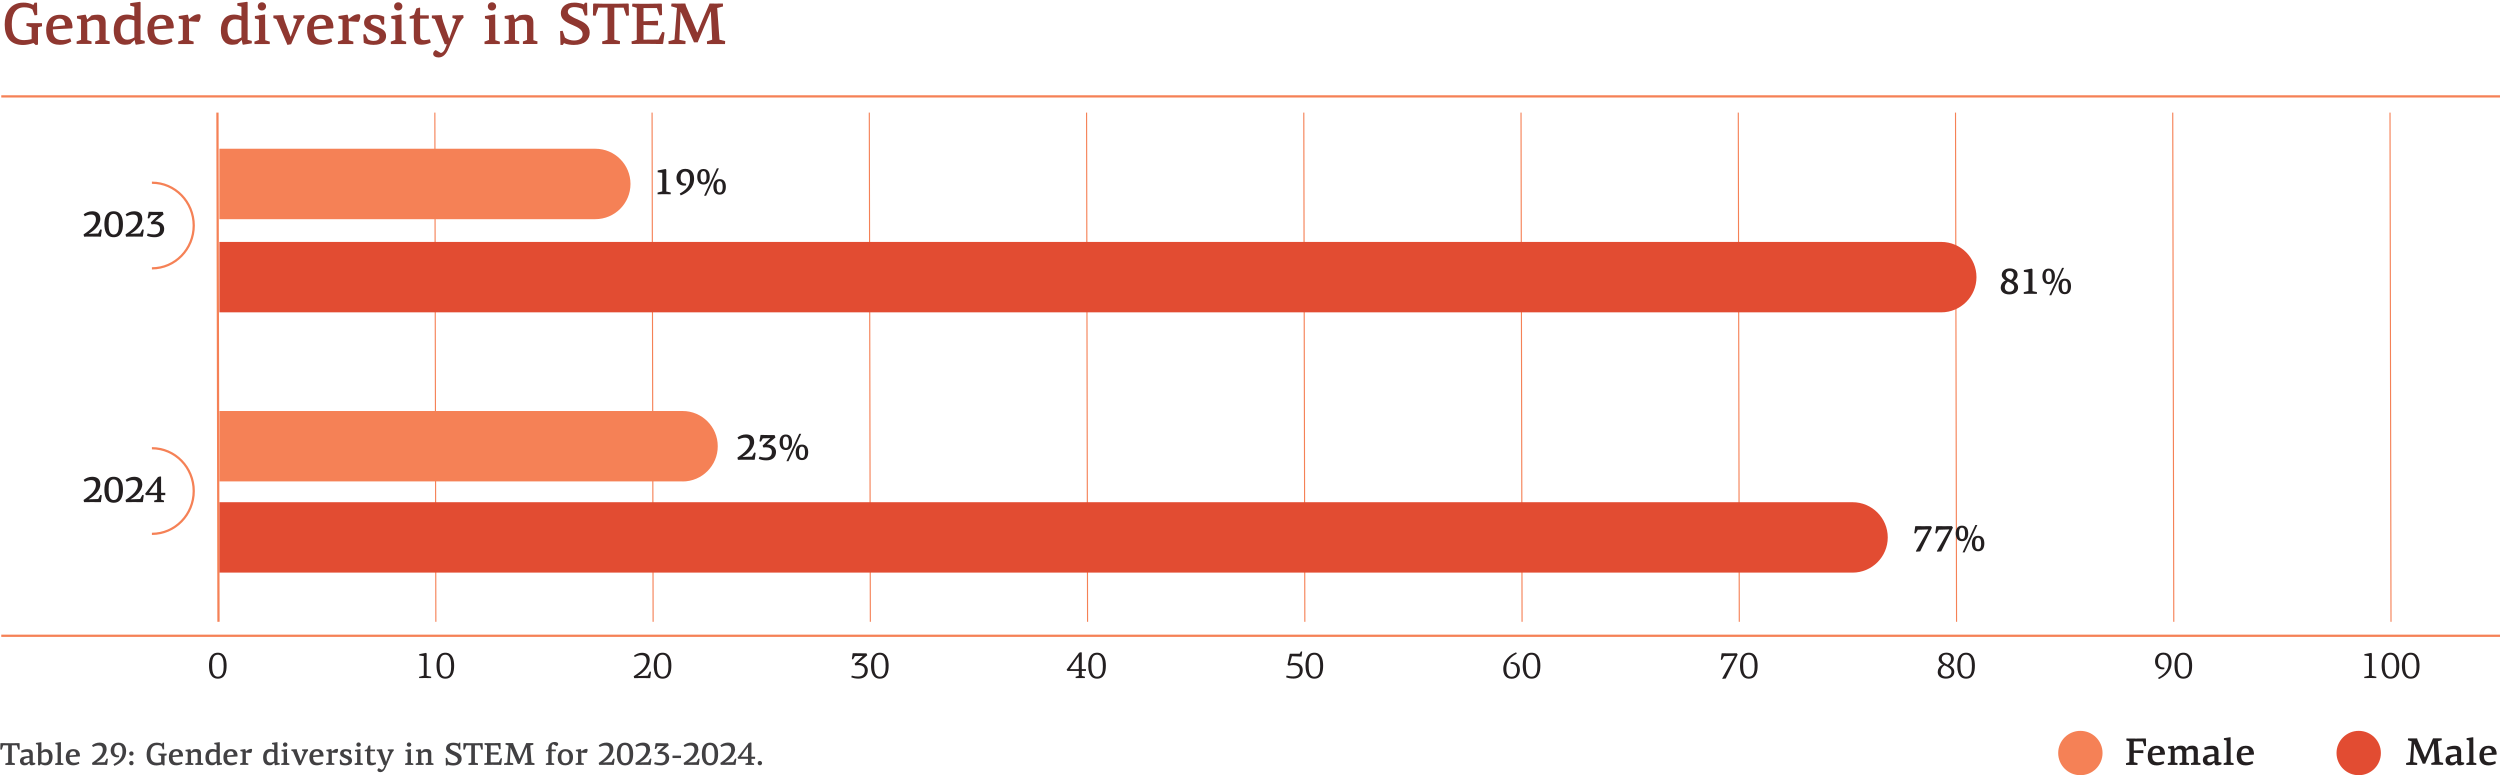 <svg xmlns="http://www.w3.org/2000/svg" xmlns:xlink="http://www.w3.org/1999/xlink" id="_65" data-name="65" viewBox="0 0 553.46 171.62"><defs><clipPath id="clippath"><rect width="553.46" height="171.62" fill="none"></rect></clipPath><clipPath id="clippath-1"><rect x="446.65" y="153.81" width="27.81" height="18.81" fill="none"></rect></clipPath><clipPath id="clippath-2"><rect x="508.27" y="153.81" width="27.81" height="18.81" fill="none"></rect></clipPath><clipPath id="clippath-3"><rect width="553.46" height="171.62" fill="none"></rect></clipPath><clipPath id="clippath-4"><rect width="553.46" height="171.62" fill="none"></rect></clipPath><clipPath id="clippath-5"><rect width="553.46" height="171.62" fill="none"></rect></clipPath><clipPath id="clippath-6"><rect x="39.57" y="52.56" width="406.99" height="24.59" fill="none"></rect></clipPath><clipPath id="clippath-7"><rect x="39.57" y="110.18" width="387.35" height="24.59" fill="none"></rect></clipPath><clipPath id="clippath-8"><rect x="39.57" y="89.99" width="128.34" height="24.59" fill="none"></rect></clipPath><clipPath id="clippath-9"><rect x="39.57" y="31.93" width="109.01" height="24.59" fill="none"></rect></clipPath></defs><line x1="48.14" y1="24.93" x2="48.37" y2="137.65" fill="none" stroke="#f58156" stroke-width=".5"></line><g clip-path="url(#clippath)"><g><path d="M470.73,163.89l.04-.4c.58.02,1.73.02,2.18.02.78,0,1.24-.02,2.03-.03l.09.05.03,1.61-.38.06-.35-1.06h-1.98v2l2.11-.07v.67l-2.11-.07v2.06l.83.2-.02.42h-2.53l-.02-.38.76-.23v-4.63l-.68-.2Z" fill="#231f20"></path><path d="M479.3,166.98l-.08.09-2.76.14c0,1.02.33,1.55,1.33,1.55.25,0,.72-.06,1.18-.25l.16.45c-.42.3-1.05.49-1.65.49-1.44,0-2-.8-2-2.13,0-1.08.42-2.22,2.03-2.22,1.49,0,1.77,1.04,1.79,1.88ZM478.22,166.64c0-.45-.12-.98-.79-.98-.76,0-.95.69-.95,1.16l1.74-.18Z" fill="#231f20"></path><path d="M481.25,165.14l.19.62s0,0,.02,0l.58-.58c.27-.07.55-.1.75-.1.58,0,1.04.18,1.16.73.21-.2.42-.42.63-.63.27-.07.57-.1.77-.1.76,0,1.21.31,1.21,1.17v2.53l.59.18v.37h-2.1l-.02-.37c.2-.08.42-.14.62-.21,0-.7,0-1.41,0-2.13,0-.54-.15-.79-.66-.79-.21,0-.61.12-.97.34,0,.06,0,.13,0,.2v2.41l.62.19-.02.37h-2.12c0-.12,0-.25,0-.37.2-.08.41-.14.61-.21v-2.13c0-.54-.16-.79-.66-.79-.25,0-.64.12-.99.34,0,.73,0,1.55,0,2.61.2.06.42.13.62.18l-.02.37h-2.13l-.02-.36.65-.23v-2.94c-.2-.06-.39-.11-.59-.16v-.37l1.23-.18.05.03Z" fill="#231f20"></path><path d="M490.21,168.8l-.58.54c-.25.07-.5.11-.74.11-.78,0-1.21-.51-1.21-1.16,0-.24.04-.67.45-.93.28-.17.82-.36,2.08-.4v-.42c0-.54-.22-.71-.77-.71-.27,0-.77.04-1.33.2l-.14-.49c.51-.28,1.11-.44,1.73-.44.92,0,1.43.33,1.43,1.35v2.24l.67.14v.36c-.24.15-.65.25-.96.25-.25,0-.56-.03-.61-.64h-.02ZM490.22,168.41v-1.02c-1.45.09-1.57.56-1.57.81,0,.35.18.58.54.58.31,0,.71-.15,1.04-.37Z" fill="#231f20"></path><path d="M493.84,168.78l.65.2c0,.12,0,.24,0,.36h-2.21v-.35s.65-.25.65-.25v-4.8l-.59-.15v-.37l1.41-.21s.05.03.07.04l.02,5.52Z" fill="#231f20"></path><path d="M499,166.98l-.08.09-2.76.14c0,1.02.33,1.55,1.33,1.55.25,0,.72-.06,1.18-.25l.16.45c-.42.3-1.05.49-1.65.49-1.44,0-2-.8-2-2.13,0-1.08.42-2.22,2.03-2.22,1.49,0,1.77,1.04,1.79,1.88ZM497.92,166.64c0-.45-.12-.98-.79-.98-.76,0-.95.69-.95,1.16l1.74-.18Z" fill="#231f20"></path></g><g><path d="M534.46,164.71h-.03s-.18,4.01-.18,4.01l.89.19-.02.43h-2.43l-.02-.42.87-.22.36-4.58-.84-.25.05-.4c.84,0,1.16.02,2,0,.04.19.08.34.15.49l.9,2.1.65,1.58h.06l.71-1.73,1.05-2.45c.48.02,1.24,0,1.92,0l.02.42-.85.22.34,4.59.82.2-.02.43h-2.6l-.02-.39.76-.24-.2-4.06h-.04l-1.86,4.44h-.53l-1.91-4.38Z" fill="#231f20"></path><path d="M543.94,168.8l-.58.54c-.25.07-.5.11-.74.11-.78,0-1.21-.51-1.21-1.16,0-.24.04-.67.45-.93.28-.17.82-.36,2.08-.4v-.42c0-.54-.22-.71-.77-.71-.27,0-.77.04-1.33.2l-.14-.49c.51-.28,1.11-.44,1.73-.44.92,0,1.43.33,1.43,1.35v2.24l.67.14v.36c-.24.15-.65.25-.96.25-.25,0-.56-.03-.61-.64h-.02ZM543.95,168.41v-1.02c-1.45.09-1.57.56-1.57.81,0,.35.18.58.54.58.31,0,.71-.15,1.04-.37Z" fill="#231f20"></path><path d="M547.57,168.78l.65.2c0,.12,0,.24,0,.36h-2.21v-.35s.65-.25.65-.25v-4.8l-.59-.15v-.37l1.41-.21s.05.03.07.04l.02,5.52Z" fill="#231f20"></path><path d="M552.73,166.98l-.08.09-2.76.14c0,1.02.33,1.55,1.33,1.55.25,0,.72-.06,1.18-.25l.16.45c-.42.3-1.05.49-1.65.49-1.44,0-2-.8-2-2.13,0-1.08.42-2.22,2.03-2.22,1.49,0,1.77,1.04,1.79,1.88ZM551.65,166.64c0-.45-.12-.98-.79-.98-.76,0-.95.69-.95,1.16l1.74-.18Z" fill="#231f20"></path></g><g><g clip-path="url(#clippath-1)"><path d="M460.56,171.62c2.71,0,4.91-2.19,4.91-4.91s-2.2-4.91-4.91-4.91-4.91,2.2-4.91,4.91,2.2,4.91,4.91,4.91" fill="#f58156"></path></g></g><g><g clip-path="url(#clippath-2)"><path d="M522.18,171.62c2.71,0,4.91-2.19,4.91-4.91s-2.2-4.91-4.91-4.91-4.91,2.2-4.91,4.91,2.2,4.91,4.91,4.91" fill="#e24c32"></path></g></g><g><path d="M7.66,3.41l-.48-1.31c-.51-.34-1.09-.48-1.83-.48-2,0-2.74,1.66-2.74,3.71s.52,3.55,2.74,3.55c.3,0,1.01-.05,1.65-.22v-2.59l-1.16-.35.03-.6h3.41l.03.69-.9.22v3.83l-.48.13-.53-.47c-.74.29-1.66.44-2.29.44-2.79,0-4.07-1.69-4.07-4.52C1.02,3.08,2.12.58,5.17.58c.64,0,1.38.08,2.21.52l.27-.51h.55l.04,2.73-.58.08Z" fill="#8f3730"></path><path d="M16.04,6.14l-.12.14-4.22.22c.01,1.56.51,2.37,2.03,2.37.39,0,1.11-.09,1.81-.39l.25.69c-.65.46-1.6.75-2.52.75-2.2,0-3.05-1.22-3.05-3.26,0-1.65.65-3.39,3.11-3.39,2.28,0,2.7,1.59,2.73,2.87ZM14.39,5.62c0-.69-.18-1.5-1.21-1.5-1.17,0-1.46,1.05-1.46,1.77l2.67-.27Z" fill="#8f3730"></path><path d="M19,3.33l.3.95s.01.01.03.01l.94-.88c.43-.1.94-.16,1.34-.16,1.16,0,1.78.52,1.78,1.78v3.87l.91.27-.03.57h-3.2v-.56s.92-.33.92-.33v-3.26c0-.83-.25-1.21-1.04-1.21-.48,0-1.05.2-1.64.52,0,1.12,0,2.37.01,3.99l.94.27v.57h-3.28l-.03-.55.99-.35v-4.51l-.9-.23v-.55c.61-.1,1.22-.18,1.83-.29l.12.05Z" fill="#8f3730"></path><path d="M31.12.49v8.33l.92.23v.55l-1.91.3-.12-.07-.2-.95h-.04s-.94.87-.94.87c-.42.1-.75.16-1.11.16-1.82,0-2.54-1.35-2.54-3.18,0-1.94.83-3.5,2.91-3.5.47,0,1.09.09,1.64.35V1.5l-.91-.25v-.55l2.16-.3.12.09ZM28.18,8.79c.57,0,1.14-.25,1.57-.51v-3.74c-.4-.17-.94-.26-1.39-.26-1.29,0-1.7,1.18-1.7,2.3s.38,2.21,1.52,2.21Z" fill="#8f3730"></path><path d="M38.46,6.14l-.12.14-4.22.22c.01,1.56.51,2.37,2.03,2.37.39,0,1.11-.09,1.81-.39l.25.69c-.65.46-1.6.75-2.52.75-2.2,0-3.05-1.22-3.05-3.26,0-1.65.65-3.39,3.11-3.39,2.28,0,2.7,1.59,2.73,2.87ZM36.81,5.62c0-.69-.18-1.5-1.21-1.5-1.17,0-1.46,1.05-1.46,1.77l2.67-.27Z" fill="#8f3730"></path><path d="M41.83,4.22h.03c.52-.48,1.3-1.08,2.16-1.08.21,0,.39.13.39.47,0,.42-.16.91-.43,1.25l-2.13-.16v4.2l1.01.3v.55h-3.39l-.03-.55,1.03-.36v-4.51l-.9-.23v-.55l1.92-.3.12.06.22.91Z" fill="#8f3730"></path><path d="M54.82.49v8.33l.92.23v.55l-1.91.3-.12-.07-.19-.95h-.04s-.94.87-.94.87c-.42.1-.75.16-1.1.16-1.82,0-2.54-1.35-2.54-3.18,0-1.94.83-3.5,2.91-3.5.47,0,1.09.09,1.64.35V1.5l-.91-.25v-.55l2.16-.3.12.09ZM51.88,8.79c.57,0,1.14-.25,1.57-.51v-3.74c-.4-.17-.94-.26-1.39-.26-1.29,0-1.7,1.18-1.7,2.3s.38,2.21,1.52,2.21Z" fill="#8f3730"></path><path d="M58.73,8.91l1,.31c0,.18-.01.35-.01.53h-3.37c-.01-.18-.03-.35-.03-.53l1.01-.38v-4.5c-.3-.09-.6-.16-.9-.25v-.55l2.14-.33.12.05c0,1.87.01,3.76.03,5.63ZM57.98.51c.53,0,.92.4.92.9s-.39.91-.92.91-.91-.4-.91-.91.4-.9.91-.9Z" fill="#8f3730"></path><path d="M64.31,8.09h.07c.12-.29,1.25-3.55,1.38-3.83l-.81-.26v-.58c.3-.01,2.09-.08,2.39-.08l.07.57c-.56.43-.9,1.11-1.26,1.92l-1.7,3.95-.82.17c-.26-.55-2.17-5.16-2.43-5.71l-.68-.23v-.58l2.2-.09c.03.42.18.99.36,1.47l1.23,3.29Z" fill="#8f3730"></path><path d="M73.82,6.14l-.12.14-4.23.22c.01,1.56.51,2.37,2.03,2.37.39,0,1.1-.09,1.81-.39l.25.69c-.65.46-1.6.75-2.52.75-2.2,0-3.06-1.22-3.06-3.26,0-1.65.65-3.39,3.11-3.39,2.28,0,2.7,1.59,2.73,2.87ZM72.17,5.62c0-.69-.18-1.5-1.21-1.5-1.17,0-1.46,1.05-1.46,1.77l2.67-.27Z" fill="#8f3730"></path><path d="M77.19,4.22h.03c.52-.48,1.3-1.08,2.16-1.08.21,0,.39.13.39.47,0,.42-.16.91-.43,1.25l-2.13-.16v4.2l1.01.3v.55h-3.39l-.03-.55,1.03-.36v-4.51l-.9-.23v-.55l1.92-.3.12.06.22.91Z" fill="#8f3730"></path><path d="M85.06,3.72c0,.57-.01,1.13-.01,1.7l-.49.05-.48-1.05c-.39-.25-.86-.3-1.09-.3-.56,0-.94.25-.94.73s.46.68,1.47,1.08c1.23.51,1.95.92,1.95,2.05s-.84,1.95-2.77,1.95c-.83,0-1.68-.18-2.17-.47l-.1-1.83c.14-.04.31-.06.46-.09l.56,1.16c.36.26.9.36,1.25.36.75,0,1.31-.26,1.31-.86,0-.68-.6-.87-1.37-1.21-1-.44-2.04-.81-2.04-1.94,0-.95.64-1.79,2.39-1.79.61,0,1.42.12,2.08.46Z" fill="#8f3730"></path><path d="M88.92,8.91l1,.31c0,.18-.01.35-.01.53h-3.37c-.01-.18-.03-.35-.03-.53l1.01-.38v-4.5c-.3-.09-.6-.16-.9-.25v-.55l2.14-.33.12.05c0,1.87.01,3.76.03,5.63ZM88.16.51c.53,0,.92.4.92.9s-.39.91-.92.91-.91-.4-.91-.91.4-.9.91-.9Z" fill="#8f3730"></path><path d="M93.01,7.93c0,.62.23.96.92.96.36,0,.69-.08,1.23-.19.07.25.14.47.21.71-.66.33-1.36.49-2.04.49-1.35,0-1.72-.57-1.72-1.91v-3.86h-.92v-.48c.33-.13.66-.25,1-.38l.47-1.38.73-.22s.08.07.12.09v1.64h1.92v.73h-1.92v3.8Z" fill="#8f3730"></path><path d="M99.47,8.51c.49-1.43,1-2.85,1.5-4.26l-.81-.27c0-.18.01-.38.01-.56l2.39-.08c.01.2.05.38.07.57-.53.4-.9,1.09-1.25,1.91-.69,1.66-1.42,3.35-2.12,5-.47,1.13-1.16,1.9-2.17,1.9-.65,0-1.2-.31-1.2-.81,0-.33.23-.68.57-.83l1.14.65c.57-.1.84-.69.99-1.07l.33-.84-.47-.05c-.71-1.83-1.46-3.68-2.17-5.53l-.68-.23v-.58l2.2-.09c.03.42.14.96.32,1.51.4,1.24.9,2.44,1.29,3.67h.05Z" fill="#8f3730"></path><path d="M109.66,8.91l1,.31c0,.18-.01.35-.01.53h-3.37c-.01-.18-.03-.35-.03-.53l1.01-.38v-4.5c-.3-.09-.6-.16-.9-.25v-.55l2.15-.33.12.05c0,1.87.01,3.76.03,5.63ZM108.91.51c.53,0,.92.4.92.9s-.39.91-.92.91c-.56,0-.91-.4-.91-.91s.4-.9.91-.9Z" fill="#8f3730"></path><path d="M113.69,3.33l.3.95s.01.01.03.01l.94-.88c.43-.1.94-.16,1.34-.16,1.16,0,1.78.52,1.78,1.78v3.87l.91.27-.03.57h-3.2v-.56s.92-.33.92-.33v-3.26c0-.83-.25-1.21-1.04-1.21-.48,0-1.05.2-1.64.52,0,1.12,0,2.37.01,3.99l.94.27v.57h-3.28l-.03-.55.99-.35v-4.51l-.9-.23v-.55c.61-.1,1.22-.18,1.83-.29l.12.05Z" fill="#8f3730"></path><path d="M129.27.99l.22-.38h.49l.04,2.78-.55.07-.53-1.46c-.52-.27-1.18-.43-1.79-.43-.87,0-1.44.38-1.44,1.08,0,.66.94,1.13,2.43,1.78,1.38.58,2.41,1.3,2.41,2.78s-1.03,2.74-3.52,2.74c-.52,0-1.56-.1-2.18-.4l-.25.39h-.52l-.08-3.06.56-.06.51,1.5c.6.47,1.4.64,2,.64,1.34,0,1.91-.6,1.91-1.38,0-.94-.88-1.48-2.18-2.02-1.72-.71-2.64-1.36-2.64-2.64,0-1.2.92-2.34,3-2.34.44,0,1.26.06,2.12.4Z" fill="#8f3730"></path><path d="M139.02.78l.17.09.04,2.55-.58.08-.6-1.81h-2.05v7.11l1.26.31-.03.64h-3.89l-.04-.57,1.2-.38V1.69h-2.05l-.6,1.81-.58-.08.04-2.55.17-.09c1.25.04,2.38.05,3.77.05,1.29,0,2.51-.01,3.78-.05Z" fill="#8f3730"></path><path d="M147.13,7.16l-.33,2.46-.14.13c-1.25-.01-1.94-.04-3.37-.04-.9,0-2.41,0-3.42.04l-.07-.58,1.17-.35V1.73l-1.05-.31.08-.61c.88.03,2.65.03,3.33.03,1.2,0,1.85-.03,3.05-.05l.14.08.05,2.46-.58.09-.55-1.63h-2.98v2.91l3.22-.1v1.03l-3.22-.1v3.25c.62.01,2.69-.01,3.32-.03l.84-1.7.49.13Z" fill="#8f3730"></path><path d="M150.72,2.67h-.05s-.27,6.14-.27,6.14l1.37.29-.03.66h-3.72l-.03-.64,1.33-.34.55-7.01-1.29-.38.08-.61c1.29.01,1.77.03,3.06,0,.06.29.13.52.23.75l1.38,3.21,1,2.42h.09l1.08-2.64,1.6-3.74c.74.03,1.9.01,2.94,0l.03.65-1.3.34.52,7.02,1.25.3-.03.66h-3.98l-.03-.6,1.17-.36-.3-6.21h-.07l-2.85,6.79h-.81l-2.92-6.7Z" fill="#8f3730"></path></g><g><path d="M4.25,164.51l.09.05.02,1.37-.31.04-.32-.97h-1.11v3.83l.68.17v.34H1.19l-.02-.31.64-.2v-3.83H.71l-.32.97-.32-.04.02-1.37.09-.05c.67.02,1.28.03,2.03.03.69,0,1.35,0,2.04-.03Z" fill="#414042"></path><path d="M6.5,168.89l-.48.45c-.21.06-.41.09-.61.09-.64,0-.99-.42-.99-.96,0-.2.04-.55.37-.76.23-.14.68-.29,1.72-.33v-.35c0-.44-.18-.58-.64-.58-.22,0-.64.04-1.09.17l-.12-.41c.42-.23.92-.36,1.42-.36.76,0,1.18.27,1.18,1.11v1.84l.55.12v.29c-.2.13-.53.21-.79.21-.2,0-.46-.02-.5-.53h-.01ZM6.51,168.58v-.84c-1.2.08-1.3.46-1.3.67,0,.29.15.48.44.48.25,0,.59-.13.85-.3Z" fill="#414042"></path><path d="M8.43,164.89l-.48-.13v-.29l1.16-.16.06.05v2h.01s.48-.43.48-.43c.2-.06.46-.08.59-.08,1.08,0,1.39.9,1.39,1.73s-.31,1.86-1.57,1.86c-.29,0-.7-.08-1.03-.32l-.29.34-.32-.08v-4.47ZM10.03,166.44c-.29,0-.64.14-.85.27v2.02c.22.1.51.14.76.14.57,0,.91-.43.91-1.2,0-.62-.17-1.22-.81-1.22Z" fill="#414042"></path><path d="M13.49,168.88l.54.17c0,.1,0,.2,0,.29h-1.82v-.29s.54-.2.54-.2v-3.96l-.48-.13v-.3l1.16-.17s.04.02.06.04v4.55Z" fill="#414042"></path><path d="M17.73,167.39l-.06.08-2.28.12c0,.84.27,1.27,1.09,1.27.21,0,.59-.05.97-.21l.13.37c-.35.25-.86.41-1.36.41-1.18,0-1.65-.66-1.65-1.76,0-.89.35-1.83,1.67-1.83,1.23,0,1.46.85,1.47,1.55ZM16.84,167.11c0-.37-.1-.8-.65-.8-.63,0-.78.57-.78.95l1.44-.15Z" fill="#414042"></path><path d="M23.61,165.84c0,1.1-.99,2.23-2.25,2.92v.03l1.83-.06.42-.8.28.06-.17,1.29-.07.06c-.46,0-1.03-.02-1.64-.02-.35,0-.51,0-1.55.01l-.1-.43c1.51-.99,2.4-1.93,2.4-2.89,0-.71-.35-.97-.95-.97-.41,0-.86.15-1.22.34l-.22-.38c.46-.35,1.02-.6,1.67-.6.92,0,1.56.44,1.56,1.43Z" fill="#414042"></path><path d="M26.36,167.62c-.13.03-.25.04-.38.04-.83,0-1.48-.52-1.48-1.53,0-.79.52-1.72,1.71-1.72,1.32,0,1.71.97,1.71,1.93,0,1.77-1.37,2.75-2.61,3.21l-.18-.37c1.87-.99,1.99-2.09,1.99-2.89,0-.87-.29-1.38-.93-1.38s-.9.53-.9,1.19c0,.92.4,1.12,1.07,1.17v.34Z" fill="#414042"></path><path d="M29.08,167.3c-.3,0-.48-.22-.48-.48s.21-.48.48-.48c.29,0,.49.21.49.48s-.2.48-.49.48ZM29.08,169.42c-.3,0-.48-.22-.48-.48s.21-.48.48-.48c.29,0,.49.21.49.48s-.2.48-.49.48Z" fill="#414042"></path><path d="M36.03,165.92l-.26-.71c-.27-.18-.59-.26-.99-.26-1.08,0-1.48.9-1.48,2s.28,1.91,1.48,1.91c.16,0,.55-.03.89-.12v-1.39l-.62-.19v-.32h1.85v.37s-.47.12-.47.12v2.07l-.26.07-.29-.25c-.4.15-.9.24-1.23.24-1.51,0-2.19-.91-2.19-2.44,0-1.27.59-2.61,2.23-2.61.34,0,.74.04,1.19.28l.15-.27h.29l.02,1.47-.32.04Z" fill="#414042"></path><path d="M40.55,167.39l-.06.08-2.28.12c0,.84.27,1.27,1.09,1.27.21,0,.6-.05.97-.21l.13.37c-.35.25-.86.41-1.36.41-1.18,0-1.65-.66-1.65-1.76,0-.89.35-1.83,1.67-1.83,1.23,0,1.46.85,1.47,1.55ZM39.66,167.11c0-.37-.1-.8-.65-.8-.63,0-.78.57-.78.95l1.44-.15Z" fill="#414042"></path><path d="M42.14,165.88l.16.51s0,0,.01,0l.5-.48c.23-.06.5-.08.72-.08.62,0,.96.28.96.96v2.09l.49.15v.31h-1.74v-.3s.5-.18.5-.18v-1.76c0-.45-.13-.65-.56-.65-.26,0-.57.11-.88.28,0,.6,0,1.27,0,2.15l.5.15v.31h-1.77v-.29s.52-.19.52-.19v-2.43l-.48-.13v-.29c.33-.06.66-.1.99-.15l.06.03Z" fill="#414042"></path><path d="M48.66,164.35v4.49l.5.13v.29l-1.03.16-.06-.04-.11-.51h-.02s-.5.47-.5.47c-.22.06-.41.08-.59.08-.98,0-1.37-.73-1.37-1.72,0-1.04.45-1.88,1.57-1.88.25,0,.59.05.88.19v-1.13l-.49-.13v-.29l1.16-.16.06.05ZM47.08,168.82c.31,0,.62-.13.85-.27v-2.02c-.22-.09-.5-.14-.75-.14-.69,0-.92.64-.92,1.24s.2,1.19.82,1.19Z" fill="#414042"></path><path d="M52.62,167.39l-.06.08-2.28.12c0,.84.27,1.27,1.09,1.27.21,0,.59-.05.97-.21l.13.37c-.35.25-.86.41-1.36.41-1.18,0-1.65-.66-1.65-1.76,0-.89.35-1.83,1.67-1.83,1.23,0,1.46.85,1.47,1.55ZM51.73,167.11c0-.37-.1-.8-.65-.8-.63,0-.78.57-.78.95l1.44-.15Z" fill="#414042"></path><path d="M54.43,166.36h.01c.28-.26.7-.58,1.16-.58.11,0,.21.07.21.25,0,.22-.08.49-.23.67l-1.15-.08v2.26l.55.16v.29h-1.83v-.29s.54-.2.54-.2v-2.43l-.48-.13v-.29l1.04-.16.06.04.12.49Z" fill="#414042"></path><path d="M61.43,164.35v4.49l.5.13v.29l-1.03.16-.06-.04-.11-.51h-.02s-.5.47-.5.47c-.22.06-.41.08-.59.08-.98,0-1.37-.73-1.37-1.72,0-1.04.45-1.88,1.57-1.88.25,0,.59.05.88.19v-1.13l-.49-.13v-.29l1.16-.16.06.05ZM59.84,168.82c.31,0,.62-.13.85-.27v-2.02c-.22-.09-.5-.14-.75-.14-.69,0-.92.64-.92,1.24s.2,1.19.82,1.19Z" fill="#414042"></path><path d="M63.53,168.88l.54.17c0,.1,0,.19,0,.29h-1.81c0-.1-.01-.19-.01-.29l.55-.2v-2.42c-.16-.05-.32-.08-.48-.13v-.29l1.16-.17.06.03c0,1.01,0,2.02.01,3.03ZM63.13,164.36c.29,0,.5.22.5.48s-.21.49-.5.49-.49-.22-.49-.49.22-.48.49-.48Z" fill="#414042"></path><path d="M66.54,168.44h.04c.06-.15.67-1.91.74-2.07l-.43-.14v-.32c.16,0,1.13-.04,1.29-.04l.04.31c-.3.23-.48.59-.68,1.04l-.92,2.13-.44.09c-.14-.29-1.17-2.78-1.31-3.08l-.36-.13v-.32l1.18-.05c.01.22.1.53.2.79l.67,1.77Z" fill="#414042"></path><path d="M71.66,167.39l-.06.08-2.28.12c0,.84.27,1.27,1.09,1.27.21,0,.6-.05.97-.21l.13.37c-.35.25-.86.41-1.36.41-1.18,0-1.65-.66-1.65-1.76,0-.89.35-1.83,1.67-1.83,1.23,0,1.46.85,1.47,1.55ZM70.77,167.11c0-.37-.1-.8-.65-.8-.63,0-.78.57-.78.95l1.44-.15Z" fill="#414042"></path><path d="M73.47,166.36h.01c.28-.26.7-.58,1.16-.58.11,0,.21.07.21.25,0,.22-.08.49-.23.67l-1.15-.08v2.26l.55.16v.29h-1.83v-.29s.54-.2.54-.2v-2.43l-.48-.13v-.29l1.04-.16.06.04.12.49Z" fill="#414042"></path><path d="M77.71,166.09c0,.31,0,.61,0,.92l-.27.03-.26-.57c-.21-.13-.46-.16-.59-.16-.3,0-.5.13-.5.39s.25.36.79.58c.67.27,1.05.5,1.05,1.11s-.46,1.05-1.49,1.05c-.45,0-.9-.1-1.17-.25l-.06-.99c.08-.02.17-.04.25-.05l.3.62c.2.14.48.2.67.2.41,0,.71-.14.71-.46,0-.36-.32-.47-.74-.65-.54-.24-1.1-.43-1.1-1.04,0-.51.34-.97,1.29-.97.33,0,.76.06,1.12.25Z" fill="#414042"></path><path d="M79.79,168.88l.54.17c0,.1,0,.19,0,.29h-1.81c0-.1-.01-.19-.01-.29l.55-.2v-2.42c-.16-.05-.32-.08-.48-.13v-.29l1.16-.17.06.03c0,1.01,0,2.02.01,3.03ZM79.38,164.36c.29,0,.5.22.5.48s-.21.49-.5.49-.49-.22-.49-.49.22-.48.49-.48Z" fill="#414042"></path><path d="M81.99,168.36c0,.34.13.52.5.52.2,0,.37-.04.67-.11.04.13.08.25.11.39-.36.17-.74.27-1.1.27-.73,0-.92-.31-.92-1.03v-2.08h-.5v-.26c.17-.07.36-.13.54-.2l.25-.74.39-.12s.04.04.06.05v.88h1.04v.39h-1.04v2.04Z" fill="#414042"></path><path d="M85.47,168.67c.27-.77.54-1.53.81-2.3l-.43-.15c0-.1,0-.2,0-.3l1.29-.04c0,.11.03.2.04.31-.29.22-.48.59-.67,1.03-.37.9-.76,1.81-1.14,2.7-.25.61-.62,1.02-1.17,1.02-.35,0-.64-.17-.64-.43,0-.18.13-.36.31-.45l.62.35c.31-.06.46-.37.53-.57l.17-.46-.25-.03c-.38-.99-.78-1.98-1.17-2.98l-.36-.13v-.32l1.18-.05c.01.22.08.52.18.81.22.67.48,1.32.69,1.98h.03Z" fill="#414042"></path><path d="M90.96,168.88l.54.17c0,.1,0,.19,0,.29h-1.81c0-.1-.01-.19-.01-.29l.55-.2v-2.42c-.16-.05-.32-.08-.48-.13v-.29l1.16-.17.06.03c0,1.01,0,2.02.01,3.03ZM90.55,164.36c.29,0,.5.22.5.48s-.21.49-.5.49-.49-.22-.49-.49.22-.48.49-.48Z" fill="#414042"></path><path d="M93.13,165.88l.16.51s0,0,.01,0l.5-.48c.23-.06.5-.08.72-.08.62,0,.96.28.96.96v2.09l.49.15v.31h-1.74v-.3s.5-.18.5-.18v-1.76c0-.45-.13-.65-.56-.65-.26,0-.57.11-.88.28,0,.6,0,1.27,0,2.15l.5.15v.31h-1.76v-.29s.52-.19.52-.19v-2.43l-.48-.13v-.29c.33-.06.66-.1.99-.15l.06.03Z" fill="#414042"></path><path d="M101.51,164.62l.12-.2h.27l.02,1.5-.29.04-.29-.78c-.28-.15-.64-.23-.97-.23-.47,0-.78.2-.78.58,0,.36.5.61,1.31.96.74.31,1.3.7,1.3,1.5s-.55,1.48-1.9,1.48c-.28,0-.84-.06-1.18-.22l-.13.21h-.28l-.04-1.65.3-.04.27.81c.32.25.76.34,1.08.34.72,0,1.03-.32,1.03-.74,0-.5-.48-.8-1.18-1.08-.92-.39-1.42-.74-1.42-1.42,0-.64.5-1.26,1.62-1.26.24,0,.68.04,1.14.22Z" fill="#414042"></path><path d="M106.77,164.51l.09.05.02,1.37-.31.04-.32-.97h-1.11v3.83l.68.17v.34h-2.11l-.02-.31.64-.2v-3.83h-1.11l-.32.97-.32-.04.02-1.37.09-.05c.67.02,1.28.03,2.03.03.69,0,1.35,0,2.04-.03Z" fill="#414042"></path><path d="M111.13,167.95l-.17,1.32-.08.07c-.67,0-1.04-.02-1.81-.02-.48,0-1.29,0-1.84.02l-.04-.32.63-.19v-3.82l-.57-.17.04-.33c.48.01,1.43.01,1.79.01.64,0,.99-.01,1.65-.03l.08.04.03,1.32-.32.05-.29-.88h-1.6v1.57l1.74-.06v.55l-1.74-.06v1.75c.34,0,1.45,0,1.79-.01l.46-.92.27.07Z" fill="#414042"></path><path d="M113.06,165.52h-.03s-.15,3.31-.15,3.31l.74.15v.36h-2.02v-.34s.7-.18.7-.18l.29-3.78-.69-.2.04-.33c.69,0,.95.01,1.65,0,.04.15.07.28.13.41l.74,1.73.54,1.3h.05l.58-1.42.86-2.02c.4.01,1.02,0,1.58,0v.35s-.69.18-.69.18l.28,3.78.67.16v.36h-2.16v-.32s.62-.2.62-.2l-.16-3.35h-.04l-1.53,3.66h-.43l-1.58-3.61Z" fill="#414042"></path><path d="M122.44,164.74c-.22.12-.31.37-.31.64v.55h.93v.39h-.93v2.56l.56.17v.29h-1.85v-.29s.54-.2.54-.2v-2.54s-.52,0-.52,0v-.25l.52-.19v-.11c0-.74.42-1.5,1.41-1.5.48,0,.79.18.79.46,0,.2-.18.4-.36.47l-.78-.46Z" fill="#414042"></path><path d="M125.15,169.43c-1.24,0-1.67-.78-1.67-1.77s.62-1.81,1.73-1.81,1.65.74,1.65,1.77c0,.97-.51,1.81-1.71,1.81ZM125.17,168.96c.71,0,.9-.64.9-1.25,0-.71-.19-1.39-.9-1.39s-.9.68-.9,1.25c0,.67.12,1.39.89,1.39Z" fill="#414042"></path><path d="M128.71,166.36h.01c.28-.26.7-.58,1.16-.58.11,0,.21.07.21.25,0,.22-.08.49-.23.67l-1.15-.08v2.26l.55.16v.29h-1.83v-.29s.54-.2.54-.2v-2.43l-.48-.13v-.29l1.04-.16.06.04.12.49Z" fill="#414042"></path><path d="M135.79,165.84c0,1.1-.99,2.23-2.25,2.92v.03l1.83-.06.42-.8.28.06-.17,1.29-.07.06c-.46,0-1.03-.02-1.64-.02-.35,0-.51,0-1.55.01l-.1-.43c1.51-.99,2.4-1.93,2.4-2.89,0-.71-.35-.97-.95-.97-.41,0-.86.15-1.22.34l-.22-.38c.46-.35,1.02-.6,1.67-.6.92,0,1.56.44,1.56,1.43Z" fill="#414042"></path><path d="M138.38,169.45c-1.46,0-1.81-1.3-1.81-2.54s.35-2.5,1.81-2.5,1.79,1.32,1.79,2.5c0,1.26-.33,2.54-1.79,2.54ZM137.38,166.72c0,1.03.06,2.21,1.01,2.21.83,0,.99-.92.99-1.83,0-1.03-.08-2.17-1.03-2.17-.84,0-.97.97-.97,1.8Z" fill="#414042"></path><path d="M143.93,165.84c0,1.1-.99,2.23-2.25,2.92v.03l1.83-.06.42-.8.28.06-.18,1.29-.07.06c-.46,0-1.03-.02-1.64-.02-.35,0-.51,0-1.56.01l-.1-.43c1.51-.99,2.4-1.93,2.4-2.89,0-.71-.35-.97-.95-.97-.41,0-.86.15-1.22.34l-.22-.38c.46-.35,1.02-.6,1.67-.6.92,0,1.56.44,1.56,1.43Z" fill="#414042"></path><path d="M146.4,166.36s0,0,0,.01c.95,0,1.75.5,1.75,1.44,0,1.11-.83,1.63-1.83,1.63-.6,0-1.08-.1-1.51-.29l.15-.44c.52.15.92.19,1.2.19.85,0,1.19-.44,1.19-1.09s-.48-.9-1.16-.9c-.16,0-.33.01-.48.04l-.16-.36,1.48-1.44h0c-.48,0-.96.02-1.44.03-.11.21-.25.43-.36.64-.1-.01-.19-.04-.29-.06l.22-1.25c.51.02.92.03,1.37.03.7,0,1.03,0,1.35,0l.17.48-1.65,1.36Z" fill="#414042"></path><path d="M150.76,167.28v.54h-1.88v-.54h1.88Z" fill="#414042"></path><path d="M154.61,165.84c0,1.1-.99,2.23-2.25,2.92v.03l1.83-.06.42-.8.28.06-.18,1.29-.07.06c-.46,0-1.03-.02-1.64-.02-.35,0-.51,0-1.56.01l-.1-.43c1.51-.99,2.4-1.93,2.4-2.89,0-.71-.35-.97-.95-.97-.41,0-.86.15-1.22.34l-.22-.38c.46-.35,1.02-.6,1.67-.6.92,0,1.56.44,1.56,1.43Z" fill="#414042"></path><path d="M157.19,169.45c-1.46,0-1.81-1.3-1.81-2.54s.35-2.5,1.81-2.5,1.79,1.32,1.79,2.5c0,1.26-.33,2.54-1.79,2.54ZM156.2,166.72c0,1.03.06,2.21,1.01,2.21.83,0,.99-.92.99-1.83,0-1.03-.08-2.17-1.03-2.17-.84,0-.97.97-.97,1.8Z" fill="#414042"></path><path d="M162.74,165.84c0,1.1-.99,2.23-2.25,2.92v.03l1.83-.06.42-.8.28.06-.18,1.29-.07.06c-.46,0-1.03-.02-1.64-.02-.35,0-.51,0-1.56.01l-.1-.43c1.51-.99,2.4-1.93,2.4-2.89,0-.71-.35-.97-.95-.97-.41,0-.86.15-1.22.34l-.22-.38c.46-.35,1.02-.6,1.67-.6.92,0,1.56.44,1.56,1.43Z" fill="#414042"></path><path d="M166.37,168.86c.14.03.43.13.57.17v.32h-1.91v-.3s.57-.2.57-.2v-.86h-2.17l-.16-.26,2.49-3.25.46-.13.14.08v3.1h.81v.46h-.8v.88ZM165.6,167.53v-2.19h-.02c-.39.57-1.16,1.61-1.55,2.19h1.57Z" fill="#414042"></path><path d="M168.22,169.42c-.3,0-.48-.22-.48-.48s.21-.48.48-.48c.29,0,.49.21.49.48s-.2.48-.49.48Z" fill="#414042"></path></g><path d="M33.63,59.41c5.11,0,9.26-4.24,9.26-9.48s-4.14-9.48-9.26-9.48" fill="none" stroke="#f58156" stroke-width=".5"></path></g><g><path d="M22.22,48.4c0,1.26-1.13,2.54-2.57,3.33v.03l2.09-.07.48-.91.32.07-.2,1.47-.08.07c-.52,0-1.18-.02-1.87-.02-.4,0-.58,0-1.78.02l-.11-.49c1.73-1.13,2.74-2.2,2.74-3.3,0-.81-.4-1.1-1.08-1.1-.47,0-.98.17-1.39.39l-.25-.44c.53-.4,1.16-.68,1.9-.68,1.05,0,1.78.5,1.78,1.63Z" fill="#231f20"></path><path d="M25.17,52.52c-1.66,0-2.06-1.49-2.06-2.9s.4-2.85,2.06-2.85,2.05,1.5,2.05,2.85c0,1.44-.38,2.9-2.05,2.9ZM24.04,49.4c0,1.17.06,2.52,1.15,2.52.94,0,1.13-1.06,1.13-2.09,0-1.18-.1-2.48-1.17-2.48-.96,0-1.1,1.1-1.1,2.05Z" fill="#231f20"></path><path d="M31.51,48.4c0,1.26-1.13,2.54-2.57,3.33v.03l2.09-.07.48-.91.32.07-.2,1.47-.08.07c-.52,0-1.18-.02-1.87-.02-.4,0-.58,0-1.78.02l-.11-.49c1.73-1.13,2.74-2.2,2.74-3.3,0-.81-.4-1.1-1.08-1.1-.47,0-.98.17-1.39.39l-.25-.44c.53-.4,1.16-.68,1.9-.68,1.05,0,1.78.5,1.78,1.63Z" fill="#231f20"></path><path d="M34.35,48.99s0,0,0,.02c1.09,0,2,.58,2,1.65,0,1.27-.95,1.86-2.1,1.86-.69,0-1.23-.11-1.73-.34l.18-.5c.59.18,1.05.22,1.37.22.97,0,1.36-.5,1.36-1.25s-.55-1.03-1.33-1.03c-.18,0-.38.02-.55.05l-.18-.41,1.69-1.65v-.02c-.55.02-1.1.04-1.64.05-.13.24-.28.5-.41.73-.11-.02-.22-.05-.33-.07l.25-1.42c.58.02,1.06.03,1.56.03.8,0,1.17,0,1.54,0l.19.54-1.88,1.55Z" fill="#231f20"></path></g><g clip-path="url(#clippath-3)"><path d="M33.63,118.19c5.11,0,9.26-4.24,9.26-9.48s-4.14-9.48-9.26-9.48" fill="none" stroke="#f58156" stroke-width=".5"></path></g><g><path d="M22.22,107.18c0,1.26-1.13,2.54-2.57,3.33v.03l2.09-.07.48-.91.32.07-.2,1.47-.08.07c-.52,0-1.18-.02-1.87-.02-.4,0-.58,0-1.78.02l-.11-.49c1.73-1.13,2.74-2.2,2.74-3.3,0-.81-.4-1.1-1.08-1.1-.47,0-.98.17-1.39.39l-.25-.44c.53-.4,1.16-.68,1.9-.68,1.05,0,1.78.5,1.78,1.63Z" fill="#231f20"></path><path d="M25.17,111.3c-1.66,0-2.06-1.49-2.06-2.9s.4-2.85,2.06-2.85,2.05,1.5,2.05,2.85c0,1.44-.38,2.9-2.05,2.9ZM24.04,108.18c0,1.17.06,2.52,1.15,2.52.94,0,1.13-1.06,1.13-2.09,0-1.18-.1-2.48-1.17-2.48-.96,0-1.1,1.1-1.1,2.05Z" fill="#231f20"></path><path d="M31.51,107.18c0,1.26-1.13,2.54-2.57,3.33v.03l2.09-.07.48-.91.32.07-.2,1.47-.08.07c-.52,0-1.18-.02-1.87-.02-.4,0-.58,0-1.78.02l-.11-.49c1.73-1.13,2.74-2.2,2.74-3.3,0-.81-.4-1.1-1.08-1.1-.47,0-.98.17-1.39.39l-.25-.44c.53-.4,1.16-.68,1.9-.68,1.05,0,1.78.5,1.78,1.63Z" fill="#231f20"></path><path d="M35.66,110.62c.16.03.49.15.65.19v.36h-2.17l-.02-.34.66-.23v-.98h-2.48l-.18-.3,2.85-3.71.53-.15.16.1v3.54h.93v.52h-.91v1.01ZM34.78,109.1v-2.5h-.02c-.45.66-1.32,1.84-1.77,2.5h1.79Z" fill="#231f20"></path></g><g clip-path="url(#clippath-4)"><line x1="553.46" y1="140.75" x2=".28" y2="140.75" fill="none" stroke="#f58156" stroke-width=".5"></line><line x1="553.46" y1="21.34" x2=".28" y2="21.34" fill="none" stroke="#f58156" stroke-width=".5"></line></g><g><path d="M526.08,150.12c-.44,0-.74-.02-1.34-.02s-.86.02-1.33.02v-.28l1.04-.26v-4.33l-1.01-.13v-.3l1.52-.29.13.17v4.91l.99.2v.3Z" fill="#231f20"></path><path d="M529.22,150.25c-1.6,0-1.96-1.54-1.96-2.9s.36-2.85,1.96-2.85,1.94,1.58,1.94,2.85c0,1.4-.33,2.9-1.94,2.9ZM527.95,147.12c0,1.21.06,2.69,1.29,2.69,1.06,0,1.26-1.16,1.26-2.25,0-1.18-.1-2.62-1.32-2.62-1.08,0-1.24,1.2-1.24,2.18Z" fill="#231f20"></path><path d="M533.7,150.25c-1.6,0-1.96-1.54-1.96-2.9s.36-2.85,1.96-2.85,1.94,1.58,1.94,2.85c0,1.4-.33,2.9-1.94,2.9ZM532.43,147.12c0,1.21.06,2.69,1.29,2.69,1.06,0,1.26-1.16,1.26-2.25,0-1.18-.1-2.62-1.32-2.62-1.08,0-1.24,1.2-1.24,2.18Z" fill="#231f20"></path></g><g><path d="M480.74,146.68c0,1.94-1.46,3.09-2.82,3.65l-.15-.28c2.17-1.18,2.33-2.47,2.33-3.42,0-1.06-.36-1.7-1.18-1.7s-1.16.66-1.16,1.47c0,1.18.57,1.37,1.39,1.4v.35c-.14.02-.26.03-.4.03-.91,0-1.66-.58-1.66-1.76,0-.86.5-1.94,1.84-1.94,1.49,0,1.82,1.18,1.82,2.19Z" fill="#231f20"></path><path d="M483.36,150.25c-1.6,0-1.96-1.54-1.96-2.9s.36-2.85,1.96-2.85,1.94,1.58,1.94,2.85c0,1.4-.33,2.9-1.94,2.9ZM482.09,147.12c0,1.21.06,2.69,1.29,2.69,1.06,0,1.26-1.16,1.26-2.25,0-1.18-.1-2.62-1.32-2.62-1.08,0-1.24,1.2-1.24,2.18Z" fill="#231f20"></path></g><g><path d="M431.59,147.32c.61.33,1.06.71,1.06,1.42,0,.87-.71,1.5-1.86,1.5s-1.81-.6-1.81-1.46c0-.56.3-1.3,1.15-1.63-.51-.31-.94-.7-.94-1.25,0-.84.73-1.41,1.7-1.41.74,0,1.66.34,1.66,1.36,0,.41-.19,1.02-.96,1.47ZM432.01,148.69c0-.63-.58-.97-1.54-1.39-.64.41-.82.96-.82,1.39,0,.7.46,1.09,1.17,1.09s1.2-.41,1.2-1.09ZM431.2,147.17c.56-.4.72-.92.72-1.3,0-.5-.32-.96-1.06-.96-.67,0-.99.45-.99.92,0,.66.63,1,1.33,1.33Z" fill="#231f20"></path><path d="M435.27,150.25c-1.6,0-1.96-1.54-1.96-2.9s.36-2.85,1.96-2.85,1.94,1.58,1.94,2.85c0,1.4-.33,2.9-1.94,2.9ZM434,147.12c0,1.21.06,2.69,1.29,2.69,1.06,0,1.26-1.16,1.26-2.25,0-1.18-.1-2.62-1.32-2.62-1.08,0-1.24,1.2-1.24,2.18Z" fill="#231f20"></path></g><g><path d="M381.29,150.17l2.77-4.99s0,0-.02,0l-2.38.08-.44.84-.26-.06.18-1.36.08-.06c.86,0,1.32.02,1.78.02.39,0,.8,0,1.51-.02l.18.29-2.64,5.3-.7.08-.08-.1Z" fill="#231f20"></path><path d="M387.17,150.25c-1.6,0-1.96-1.54-1.96-2.9s.36-2.85,1.96-2.85,1.94,1.58,1.94,2.85c0,1.4-.33,2.9-1.94,2.9ZM385.9,147.12c0,1.21.06,2.69,1.29,2.69,1.06,0,1.26-1.16,1.26-2.25,0-1.18-.1-2.62-1.32-2.62-1.08,0-1.24,1.2-1.24,2.18Z" fill="#231f20"></path></g><g><path d="M332.8,148.06c0-1.94,1.49-3.09,2.85-3.65l.14.3c-2.17,1.18-2.31,2.46-2.31,3.41,0,1.06.35,1.7,1.18,1.7s1.18-.65,1.18-1.47c0-1.17-.59-1.37-1.42-1.4v-.35c.14-.02.26-.03.4-.03.91,0,1.66.58,1.66,1.76,0,.86-.49,1.94-1.82,1.94-1.49,0-1.86-1.18-1.86-2.19Z" fill="#231f20"></path><path d="M339.07,150.25c-1.6,0-1.96-1.54-1.96-2.9s.36-2.85,1.96-2.85,1.94,1.58,1.94,2.85c0,1.4-.33,2.9-1.94,2.9ZM337.8,147.12c0,1.21.06,2.69,1.29,2.69,1.06,0,1.26-1.16,1.26-2.25,0-1.18-.1-2.62-1.32-2.62-1.08,0-1.24,1.2-1.24,2.18Z" fill="#231f20"></path></g><g><path d="M285.54,146.93c.35-.12.7-.18,1.05-.18,1,0,1.82.54,1.82,1.62,0,1.26-.93,1.86-2.02,1.86-.66,0-1.21-.1-1.68-.3l.14-.38c.62.18,1.09.2,1.41.2,1.05,0,1.49-.48,1.49-1.38,0-.83-.65-1.13-1.39-1.13-.34,0-.73.06-1.02.15l-.3-.22.49-2.39s.06-.05.06-.05c.69,0,1.45,0,2.13,0l.3-.52.26.04-.13,1.05-.07.06-2.06-.08-.47,1.65Z" fill="#231f20"></path><path d="M290.98,150.25c-1.6,0-1.96-1.54-1.96-2.9s.36-2.85,1.96-2.85,1.94,1.58,1.94,2.85c0,1.4-.33,2.9-1.94,2.9ZM289.71,147.12c0,1.21.06,2.69,1.3,2.69,1.06,0,1.26-1.16,1.26-2.25,0-1.18-.1-2.62-1.32-2.62-1.08,0-1.24,1.2-1.24,2.18Z" fill="#231f20"></path></g><g><path d="M239.48,149.63l.7.18v.31h-2.05v-.3l.7-.21v-1.08h-2.53l-.17-.26,2.76-3.76.44-.13.16.1v3.65h.92v.41h-.91v1.1ZM238.82,148.13v-2.85h-.02c-.65.93-1.29,1.9-1.94,2.85h1.95Z" fill="#231f20"></path><path d="M242.88,150.25c-1.6,0-1.96-1.54-1.96-2.9s.36-2.85,1.96-2.85,1.94,1.58,1.94,2.85c0,1.4-.33,2.9-1.94,2.9ZM241.61,147.12c0,1.21.06,2.69,1.29,2.69,1.06,0,1.26-1.16,1.26-2.25,0-1.18-.1-2.62-1.32-2.62-1.08,0-1.24,1.2-1.24,2.18Z" fill="#231f20"></path></g><g><path d="M189.99,146.76h.15c1.02,0,1.98.52,1.98,1.63,0,1.28-.96,1.85-2.03,1.85-.64,0-1.16-.1-1.64-.31l.13-.36c.62.18,1.05.2,1.37.2,1.09,0,1.5-.57,1.5-1.38s-.62-1.14-1.48-1.14c-.21,0-.42.02-.62.06l-.16-.36,1.81-1.74h0c-.58,0-1.17.02-1.74.03l-.41.74-.26-.06.17-1.26.06-.06c.74.03,1.25.03,1.98.03.32,0,.69,0,1.02,0l.18.43-2.01,1.7Z" fill="#231f20"></path><path d="M194.79,150.25c-1.6,0-1.96-1.54-1.96-2.9s.36-2.85,1.96-2.85,1.94,1.58,1.94,2.85c0,1.4-.33,2.9-1.94,2.9ZM193.52,147.12c0,1.21.06,2.69,1.29,2.69,1.06,0,1.26-1.16,1.26-2.25,0-1.18-.1-2.62-1.32-2.62-1.08,0-1.24,1.2-1.24,2.18Z" fill="#231f20"></path></g><g><path d="M143.87,150.13c-.65,0-1.28-.02-1.82-.02-.45,0-.6,0-1.66.02l-.09-.43c2.01-1.25,2.84-2.34,2.84-3.41,0-.98-.52-1.25-1.17-1.25-.5,0-1.03.19-1.44.42l-.18-.29c.5-.39,1.12-.66,1.79-.66.93,0,1.7.43,1.7,1.61,0,1.33-1.22,2.74-2.69,3.53v.02s2.25-.07,2.25-.07l.46-.94.27.06-.18,1.35-.07.06Z" fill="#231f20"></path><path d="M146.69,150.25c-1.6,0-1.96-1.54-1.96-2.9s.36-2.85,1.96-2.85,1.94,1.58,1.94,2.85c0,1.4-.33,2.9-1.94,2.9ZM145.42,147.12c0,1.21.06,2.69,1.3,2.69,1.06,0,1.26-1.16,1.26-2.25,0-1.18-.1-2.62-1.32-2.62-1.08,0-1.24,1.2-1.24,2.18Z" fill="#231f20"></path></g><g><path d="M95.45,150.12c-.44,0-.74-.02-1.34-.02s-.86.02-1.33.02v-.28l1.04-.26v-4.33l-1.01-.13v-.3l1.52-.29.13.17v4.91l.99.2v.3Z" fill="#231f20"></path><path d="M98.6,150.25c-1.6,0-1.96-1.54-1.96-2.9s.36-2.85,1.96-2.85,1.94,1.58,1.94,2.85c0,1.4-.33,2.9-1.94,2.9ZM97.32,147.12c0,1.21.06,2.69,1.3,2.69,1.06,0,1.26-1.16,1.26-2.25,0-1.18-.1-2.62-1.32-2.62-1.08,0-1.24,1.2-1.24,2.18Z" fill="#231f20"></path></g><path d="M48.23,150.25c-1.6,0-1.96-1.54-1.96-2.9s.36-2.85,1.96-2.85,1.94,1.58,1.94,2.85c0,1.4-.33,2.9-1.94,2.9ZM46.96,147.12c0,1.21.06,2.69,1.3,2.69,1.06,0,1.26-1.16,1.26-2.25,0-1.18-.1-2.62-1.32-2.62-1.08,0-1.24,1.2-1.24,2.18Z" fill="#231f20"></path><line x1="96.27" y1="24.93" x2="96.49" y2="137.65" fill="none" stroke="#f58156" stroke-width=".25"></line><line x1="144.36" y1="24.93" x2="144.59" y2="137.65" fill="none" stroke="#f58156" stroke-width=".25"></line><line x1="192.45" y1="24.93" x2="192.68" y2="137.65" fill="none" stroke="#f58156" stroke-width=".25"></line><line x1="240.55" y1="24.93" x2="240.77" y2="137.65" fill="none" stroke="#f58156" stroke-width=".25"></line><line x1="288.64" y1="24.93" x2="288.87" y2="137.65" fill="none" stroke="#f58156" stroke-width=".25"></line><line x1="336.73" y1="24.93" x2="336.96" y2="137.65" fill="none" stroke="#f58156" stroke-width=".25"></line><line x1="384.83" y1="24.93" x2="385.05" y2="137.65" fill="none" stroke="#f58156" stroke-width=".25"></line><line x1="432.92" y1="24.93" x2="433.15" y2="137.65" fill="none" stroke="#f58156" stroke-width=".25"></line><line x1="481.01" y1="24.93" x2="481.24" y2="137.65" fill="none" stroke="#f58156" stroke-width=".25"></line><line x1="529.11" y1="24.93" x2="529.33" y2="137.65" fill="none" stroke="#f58156" stroke-width=".25"></line><g clip-path="url(#clippath-5)"><g><g clip-path="url(#clippath-6)"><path d="M429.76,69.15c4.3,0,7.8-3.49,7.8-7.79s-3.49-7.8-7.8-7.8H48.57v15.59h381.2Z" fill="#e24c32"></path></g></g><g><g clip-path="url(#clippath-7)"><path d="M410.12,126.77c4.3,0,7.8-3.49,7.8-7.79s-3.49-7.8-7.8-7.8H48.57v15.59h361.56Z" fill="#e24c32"></path></g></g><g><g clip-path="url(#clippath-8)"><path d="M151.11,106.59c4.3,0,7.79-3.49,7.79-7.8s-3.49-7.8-7.79-7.8H48.57v15.59h102.54Z" fill="#f58156"></path></g></g><g><g clip-path="url(#clippath-9)"><path d="M131.79,48.52c4.3,0,7.79-3.49,7.79-7.8s-3.49-7.79-7.79-7.79H48.57v15.59h83.22Z" fill="#f58156"></path></g></g></g><g><path d="M148.49,43.01c-.44,0-.83-.02-1.43-.02s-1.02.02-1.48.02v-.38s1.03-.26,1.03-.26v-4.11l-1.01-.13v-.39l1.75-.33.16.18v4.81l.98.21v.4Z" fill="#231f20"></path><path d="M151.88,41.05c-.14.03-.29.04-.43.04-.94,0-1.69-.59-1.69-1.74,0-.9.59-1.97,1.95-1.97,1.5,0,1.95,1.1,1.95,2.21,0,2.01-1.56,3.13-2.97,3.67l-.2-.42c2.13-1.14,2.27-2.39,2.27-3.29,0-.99-.33-1.58-1.06-1.58s-1.03.61-1.03,1.36c0,1.05.46,1.28,1.22,1.33v.39Z" fill="#231f20"></path><path d="M155.75,40.85c-1.1,0-1.39-.94-1.39-1.73s.29-1.71,1.39-1.71,1.37.92,1.37,1.71-.27,1.73-1.37,1.73ZM155.08,38.99c0,.65.05,1.39.68,1.39.54,0,.66-.58.66-1.14,0-.64-.06-1.37-.69-1.37-.55,0-.65.6-.65,1.12ZM156.32,43.33h-.45l2.84-6.07h.44l-2.83,6.07ZM159.32,43.09c-1.1,0-1.39-.93-1.39-1.74s.29-1.7,1.39-1.7,1.37.91,1.37,1.7-.27,1.74-1.37,1.74ZM158.65,41.22c0,.66.05,1.4.68,1.4.54,0,.66-.58.66-1.15,0-.64-.06-1.37-.69-1.37-.55,0-.65.61-.65,1.12Z" fill="#231f20"></path></g><g><path d="M424.14,122.01l2.74-4.78s0-.02-.02-.02l-2.3.07-.46.82-.31-.07.21-1.5.08-.06c.77,0,1.25.02,1.74.02s.94,0,1.64-.02l.24.34-2.6,5.25-.87.08-.09-.13Z" fill="#231f20"></path><path d="M428.79,122.01l2.74-4.78s0-.02-.02-.02l-2.3.07-.46.82-.31-.07.21-1.5.08-.06c.77,0,1.25.02,1.74.02s.94,0,1.64-.02l.24.34-2.6,5.25-.87.08-.09-.13Z" fill="#231f20"></path><path d="M434.36,119.81c-1.1,0-1.39-.94-1.39-1.73s.29-1.71,1.39-1.71,1.37.92,1.37,1.71-.27,1.73-1.37,1.73ZM433.69,117.95c0,.65.05,1.39.68,1.39.54,0,.66-.58.66-1.14,0-.64-.06-1.37-.69-1.37-.55,0-.65.6-.65,1.12ZM434.93,122.29h-.45l2.84-6.07h.44l-2.83,6.07ZM437.93,122.05c-1.1,0-1.39-.93-1.39-1.74s.29-1.7,1.39-1.7,1.37.91,1.37,1.7-.27,1.74-1.37,1.74ZM437.25,120.18c0,.66.05,1.4.68,1.4.54,0,.66-.58.66-1.15,0-.64-.06-1.37-.69-1.37-.55,0-.65.61-.65,1.12Z" fill="#231f20"></path></g><g><path d="M445.77,62.25c.59.31,1,.71,1,1.39,0,.9-.75,1.54-1.93,1.54s-1.91-.6-1.91-1.5c0-.53.28-1.25,1.09-1.6-.48-.3-.86-.67-.86-1.2,0-.86.75-1.46,1.76-1.46.78,0,1.74.36,1.74,1.41,0,.39-.18.98-.89,1.42ZM445.91,63.59c0-.57-.55-.89-1.39-1.25-.54.39-.69.88-.69,1.26,0,.64.41.98,1.03.98s1.05-.38,1.05-.98ZM445.21,62c.46-.37.6-.82.6-1.14,0-.46-.29-.86-.91-.86-.58,0-.86.39-.86.82,0,.58.55.89,1.17,1.18Z" fill="#231f20"></path><path d="M450.94,65.06c-.44,0-.83-.02-1.43-.02s-1.02.02-1.48.02v-.38s1.03-.26,1.03-.26v-4.11l-1.01-.13v-.39l1.75-.33.16.18v4.81l.98.21v.4Z" fill="#231f20"></path><path d="M453.55,62.9c-1.1,0-1.39-.94-1.39-1.73s.29-1.71,1.39-1.71,1.37.92,1.37,1.71-.27,1.73-1.37,1.73ZM452.88,61.04c0,.65.05,1.39.68,1.39.54,0,.66-.58.66-1.14,0-.64-.06-1.37-.69-1.37-.55,0-.65.6-.65,1.12ZM454.12,65.37h-.45l2.84-6.07h.44l-2.83,6.07ZM457.12,65.13c-1.1,0-1.39-.93-1.39-1.74s.29-1.7,1.39-1.7,1.37.91,1.37,1.7-.27,1.74-1.37,1.74ZM456.45,63.27c0,.66.05,1.4.68,1.4.54,0,.66-.58.66-1.15,0-.64-.06-1.37-.69-1.37-.55,0-.65.61-.65,1.12Z" fill="#231f20"></path></g><g><path d="M166.97,97.8c0,1.26-1.13,2.54-2.57,3.33v.03l2.09-.07.48-.91.32.07-.2,1.47-.08.07c-.52,0-1.18-.02-1.87-.02-.4,0-.58,0-1.78.02l-.11-.49c1.73-1.13,2.74-2.2,2.74-3.3,0-.81-.4-1.1-1.08-1.1-.47,0-.98.17-1.39.39l-.25-.44c.53-.4,1.16-.68,1.9-.68,1.05,0,1.78.5,1.78,1.63Z" fill="#231f20"></path><path d="M169.8,98.39s0,0,0,.02c1.09,0,2,.58,2,1.65,0,1.27-.95,1.86-2.1,1.86-.69,0-1.23-.11-1.73-.34l.18-.5c.59.18,1.05.22,1.37.22.97,0,1.36-.5,1.36-1.25s-.55-1.03-1.33-1.03c-.18,0-.38.02-.55.05l-.18-.41,1.69-1.65v-.02c-.55.02-1.1.04-1.64.05-.13.24-.28.5-.41.73-.11-.02-.22-.05-.33-.07l.25-1.42c.58.02,1.06.03,1.56.03.8,0,1.17,0,1.54,0l.19.54-1.88,1.55Z" fill="#231f20"></path><path d="M173.98,99.63c-1.1,0-1.39-.94-1.39-1.73s.29-1.71,1.39-1.71,1.37.92,1.37,1.71-.27,1.73-1.37,1.73ZM173.31,97.77c0,.65.05,1.39.68,1.39.54,0,.66-.58.66-1.14,0-.64-.06-1.37-.69-1.37-.55,0-.65.6-.65,1.12ZM174.55,102.1h-.45l2.84-6.07h.44l-2.83,6.07ZM177.55,101.86c-1.1,0-1.39-.93-1.39-1.74s.29-1.7,1.39-1.7,1.37.91,1.37,1.7-.27,1.74-1.37,1.74ZM176.88,100c0,.66.05,1.4.68,1.4.54,0,.66-.58.66-1.15,0-.64-.06-1.37-.69-1.37-.55,0-.65.61-.65,1.12Z" fill="#231f20"></path></g></svg>
